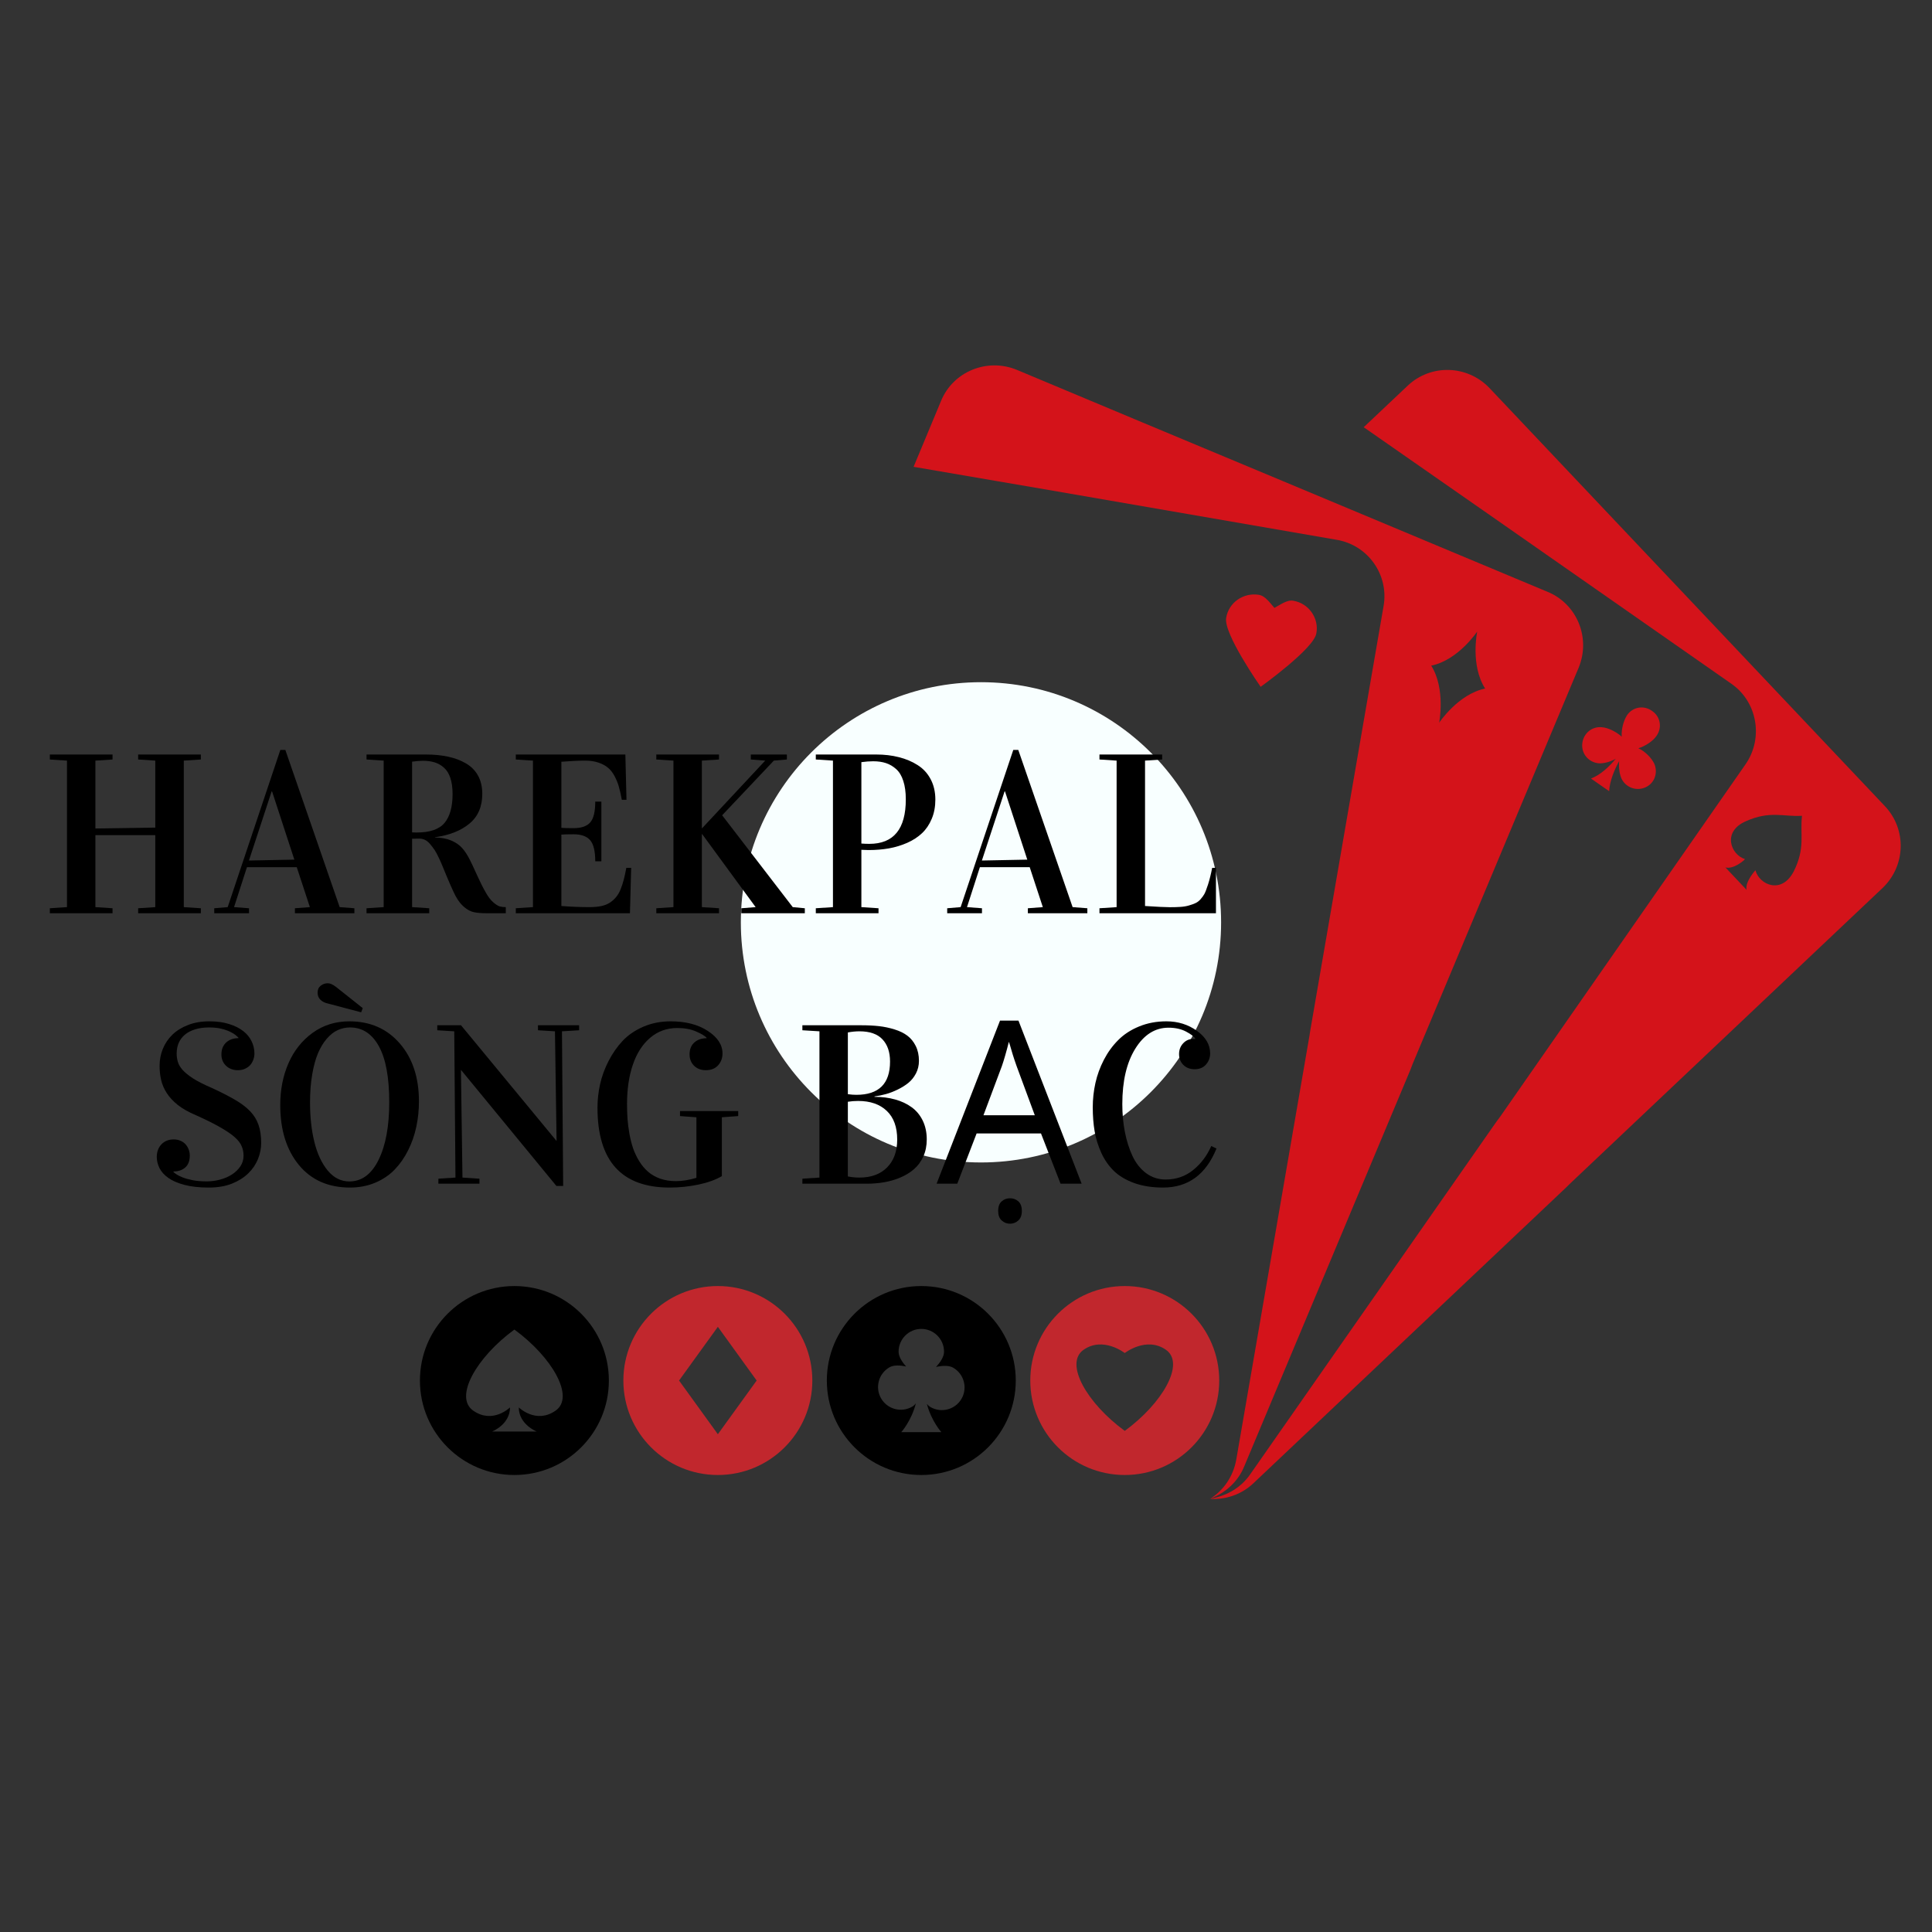 <?xml version="1.0" encoding="UTF-8"?>
<svg xmlns="http://www.w3.org/2000/svg" xmlns:xlink="http://www.w3.org/1999/xlink" width="500" zoomAndPan="magnify" viewBox="0 0 375 375" height="500" preserveAspectRatio="xMidYMid meet" version="1.2">
  <rect x="0" y="0" width="375" height="375" fill="#333333" stroke="none"/>
  <defs>
    <clipPath id="f561eb1e07">
      <path d="M 234 71 L 369 71 L 369 291 L 234 291 Z M 234 71 "></path>
    </clipPath>
    <clipPath id="4e8500ab26">
      <path d="M 197.25 37.5 L 391.422 111.371 L 311.953 320.266 L 117.781 246.395 Z M 197.25 37.5 "></path>
    </clipPath>
    <clipPath id="18edb3a8bd">
      <path d="M 391.488 111.395 L 197.316 37.527 L 117.848 246.422 L 312.02 320.289 Z M 391.488 111.395 "></path>
    </clipPath>
    <clipPath id="02d02dc840">
      <path d="M 307 137 L 323 137 L 323 154 L 307 154 Z M 307 137 "></path>
    </clipPath>
    <clipPath id="dba201a372">
      <path d="M 197.25 37.5 L 391.422 111.371 L 311.953 320.266 L 117.781 246.395 Z M 197.25 37.5 "></path>
    </clipPath>
    <clipPath id="5409f889ff">
      <path d="M 391.488 111.395 L 197.316 37.527 L 117.848 246.422 L 312.02 320.289 Z M 391.488 111.395 "></path>
    </clipPath>
    <clipPath id="9fd9b32238">
      <path d="M 177 70 L 308 70 L 308 291 L 177 291 Z M 177 70 "></path>
    </clipPath>
    <clipPath id="42a556627a">
      <path d="M 197.25 37.5 L 391.422 111.371 L 311.953 320.266 L 117.781 246.395 Z M 197.25 37.5 "></path>
    </clipPath>
    <clipPath id="a7a181e5ad">
      <path d="M 391.488 111.395 L 197.316 37.527 L 117.848 246.422 L 312.02 320.289 Z M 391.488 111.395 "></path>
    </clipPath>
    <clipPath id="e274a85817">
      <path d="M 237 115 L 256 115 L 256 134 L 237 134 Z M 237 115 "></path>
    </clipPath>
    <clipPath id="ff44390bb6">
      <path d="M 197.25 37.5 L 391.422 111.371 L 311.953 320.266 L 117.781 246.395 Z M 197.25 37.5 "></path>
    </clipPath>
    <clipPath id="d8603cc0fa">
      <path d="M 391.488 111.395 L 197.316 37.527 L 117.848 246.422 L 312.02 320.289 Z M 391.488 111.395 "></path>
    </clipPath>
    <clipPath id="5345d0554b">
      <path d="M 165 162 L 215 162 L 215 214 L 165 214 Z M 165 162 "></path>
    </clipPath>
    <clipPath id="827a12afa1">
      <path d="M 197.25 37.5 L 391.422 111.371 L 311.953 320.266 L 117.781 246.395 Z M 197.25 37.5 "></path>
    </clipPath>
    <clipPath id="81be21c05b">
      <path d="M 391.488 111.395 L 197.316 37.527 L 117.848 246.422 L 312.02 320.289 Z M 391.488 111.395 "></path>
    </clipPath>
    <clipPath id="ec0143aa05">
      <path d="M 143.797 132.414 L 237.016 132.414 L 237.016 225.633 L 143.797 225.633 Z M 143.797 132.414 "></path>
    </clipPath>
    <clipPath id="9fa8e82114">
      <path d="M 190.406 132.414 C 164.664 132.414 143.797 153.281 143.797 179.023 C 143.797 204.766 164.664 225.633 190.406 225.633 C 216.148 225.633 237.016 204.766 237.016 179.023 C 237.016 153.281 216.148 132.414 190.406 132.414 Z M 190.406 132.414 "></path>
    </clipPath>
    <clipPath id="b7a6b01365">
      <path d="M 81.449 249.621 L 119 249.621 L 119 286.371 L 81.449 286.371 Z M 81.449 249.621 "></path>
    </clipPath>
    <clipPath id="3d6683ce04">
      <path d="M 120 249.621 L 158 249.621 L 158 286.371 L 120 286.371 Z M 120 249.621 "></path>
    </clipPath>
    <clipPath id="f93891c157">
      <path d="M 199 249.621 L 236.699 249.621 L 236.699 286.371 L 199 286.371 Z M 199 249.621 "></path>
    </clipPath>
    <clipPath id="babd46a789">
      <path d="M 160 249.621 L 198 249.621 L 198 286.371 L 160 286.371 Z M 160 249.621 "></path>
    </clipPath>
  </defs>
  <g id="f96b5d7ee5">
    <g clip-rule="nonzero" clip-path="url(#f561eb1e07)">
      <g clip-rule="nonzero" clip-path="url(#4e8500ab26)">
        <g clip-rule="nonzero" clip-path="url(#18edb3a8bd)">
          <path style=" stroke:none;fill-rule:nonzero;fill:#d4131a;fill-opacity:1;" d="M 242.695 286.121 L 290.406 217.789 L 291.16 216.777 L 338.82 148.332 C 342.324 143.266 341.109 136.215 336.043 132.707 L 290.219 100.707 L 264.695 82.922 L 273.238 74.855 C 277.727 70.621 284.801 70.809 289.113 75.324 L 327.492 115.906 L 365.875 156.492 C 370.105 160.977 369.922 168.051 365.402 172.363 L 304.812 229.672 L 303.926 230.543 L 243.336 287.852 C 240.992 290.113 237.82 291.133 234.836 290.926 C 238.016 290.375 240.824 288.844 242.695 286.121 Z M 334.906 168.371 L 339.008 172.715 C 338.691 171.109 340.73 168.918 340.73 168.918 C 341.441 171.691 345.773 173.715 348.16 169.145 C 350.469 164.547 349.344 161.895 349.766 158.344 C 346.242 158.582 343.578 157.289 338.879 159.398 C 334.211 161.426 335.945 165.891 338.684 166.746 C 338.73 166.859 336.512 168.797 334.906 168.371 Z M 334.906 168.371 "></path>
        </g>
      </g>
    </g>
    <g clip-rule="nonzero" clip-path="url(#02d02dc840)">
      <g clip-rule="nonzero" clip-path="url(#dba201a372)">
        <g clip-rule="nonzero" clip-path="url(#5409f889ff)">
          <path style=" stroke:none;fill-rule:nonzero;fill:#d4131a;fill-opacity:1;" d="M 310.309 148.156 C 308.34 147.965 306.926 146.312 307.117 144.344 C 307.309 142.379 308.961 140.965 310.93 141.156 C 312.105 141.234 313.746 142.043 314.777 142.992 C 314.672 141.559 315.129 139.875 315.801 138.836 C 316.887 137.203 319.07 136.828 320.668 137.996 C 322.297 139.078 322.672 141.262 321.508 142.859 C 320.863 143.82 319.367 144.828 318.004 145.238 C 319.352 145.844 320.535 147.129 321.066 148.168 C 321.871 149.957 321.18 152.016 319.391 152.82 C 317.598 153.621 315.574 152.852 314.738 151.141 C 314.336 150.246 314.172 148.977 314.277 147.719 C 313.355 149.41 312.441 151.566 312.332 153.566 L 310.57 152.34 L 308.812 151.113 C 310.652 150.422 312.395 148.766 313.609 147.281 C 312.543 147.895 311.211 148.223 310.309 148.156 Z M 310.309 148.156 "></path>
        </g>
      </g>
    </g>
    <g clip-rule="nonzero" clip-path="url(#9fd9b32238)">
      <g clip-rule="nonzero" clip-path="url(#42a556627a)">
        <g clip-rule="nonzero" clip-path="url(#a7a181e5ad)">
          <path style=" stroke:none;fill-rule:nonzero;fill:#d4131a;fill-opacity:1;" d="M 259.441 104.773 L 204.418 95.254 L 177.328 90.609 L 182.668 77.793 C 185.02 72.102 191.609 69.41 197.383 71.793 L 221.637 81.949 L 248.941 93.355 L 300.414 114.887 C 306.109 117.238 308.797 123.828 306.414 129.602 L 274.188 206.516 L 273.723 207.73 L 241.496 284.645 C 240.242 287.695 237.766 289.812 234.949 290.875 C 237.516 289.254 239.387 286.531 239.957 283.316 L 254.152 201.121 L 254.344 199.895 L 268.539 117.699 C 269.645 111.625 265.551 105.797 259.441 104.773 Z M 279.344 140.273 C 279.344 140.273 283.035 134.719 288.266 133.648 C 285.355 129.105 286.727 122.578 286.727 122.578 C 286.727 122.578 283.035 128.133 277.801 129.203 C 280.633 133.715 279.344 140.273 279.344 140.273 Z M 279.344 140.273 "></path>
        </g>
      </g>
    </g>
    <g clip-rule="nonzero" clip-path="url(#e274a85817)">
      <g clip-rule="nonzero" clip-path="url(#ff44390bb6)">
        <g clip-rule="nonzero" clip-path="url(#d8603cc0fa)">
          <path style=" stroke:none;fill-rule:nonzero;fill:#d4131a;fill-opacity:1;" d="M 244.34 115.453 C 245.648 115.672 246.574 117.137 247.363 117.992 C 248.398 117.461 249.848 116.34 251.043 116.609 C 254.016 117.094 256.062 120.004 255.5 122.945 C 255.02 125.918 244.691 133.309 244.691 133.309 C 244.691 133.309 237.41 122.93 238.004 119.91 C 238.484 116.938 241.367 114.973 244.34 115.453 Z M 244.34 115.453 "></path>
        </g>
      </g>
    </g>
    <g clip-rule="nonzero" clip-path="url(#5345d0554b)">
      <g clip-rule="nonzero" clip-path="url(#827a12afa1)">
        <g clip-rule="nonzero" clip-path="url(#81be21c05b)">
          <path style=" stroke:none;fill-rule:nonzero;fill:#d4131a;fill-opacity:1;" d="M 182.941 163.176 C 186.512 163.789 189.145 167.852 191.426 170.391 C 194.348 168.812 198.258 165.848 201.828 166.461 C 210.277 167.914 215.871 175.887 214.422 184.336 C 212.969 192.785 184.055 213.426 184.055 213.426 C 184.055 213.426 163.699 184.246 165.148 175.801 C 166.52 167.32 174.492 161.723 182.941 163.176 Z M 182.941 163.176 "></path>
        </g>
      </g>
    </g>
    <g clip-rule="nonzero" clip-path="url(#ec0143aa05)">
      <g clip-rule="nonzero" clip-path="url(#9fa8e82114)">
        <path style=" stroke:none;fill-rule:nonzero;fill:#f8ffff;fill-opacity:1;" d="M 143.797 132.414 L 237.016 132.414 L 237.016 225.633 L 143.797 225.633 Z M 143.797 132.414 "></path>
      </g>
    </g>
    <g style="fill:#000000;fill-opacity:1;">
      <g transform="translate(28.196, 229.755)">
        <path style="stroke:none" d="M 12.391 -30.328 C 11.359 -30.328 10.445 -30.203 9.656 -29.953 C 8.875 -29.711 8.219 -29.367 7.688 -28.922 C 7.156 -28.473 6.754 -27.938 6.484 -27.312 C 6.223 -26.688 6.094 -26.004 6.094 -25.266 C 6.094 -24.734 6.164 -24.207 6.312 -23.688 C 6.457 -23.164 6.766 -22.633 7.234 -22.094 C 7.711 -21.562 8.398 -21.004 9.297 -20.422 C 10.191 -19.848 11.406 -19.234 12.938 -18.578 C 14.688 -17.773 16.164 -17.02 17.375 -16.312 C 18.594 -15.613 19.582 -14.867 20.344 -14.078 C 21.102 -13.285 21.648 -12.395 21.984 -11.406 C 22.328 -10.426 22.5 -9.254 22.5 -7.891 C 22.5 -6.859 22.289 -5.82 21.875 -4.781 C 21.457 -3.75 20.828 -2.82 19.984 -2 C 19.148 -1.188 18.098 -0.523 16.828 -0.016 C 15.555 0.492 14.062 0.75 12.344 0.75 C 10.445 0.75 8.852 0.57 7.562 0.219 C 6.27 -0.125 5.234 -0.578 4.453 -1.141 C 3.672 -1.703 3.102 -2.336 2.75 -3.047 C 2.406 -3.754 2.234 -4.469 2.234 -5.188 C 2.234 -5.664 2.305 -6.109 2.453 -6.516 C 2.598 -6.93 2.812 -7.289 3.094 -7.594 C 3.375 -7.906 3.719 -8.148 4.125 -8.328 C 4.531 -8.504 4.992 -8.594 5.516 -8.594 C 5.992 -8.594 6.426 -8.508 6.812 -8.344 C 7.195 -8.188 7.52 -7.969 7.781 -7.688 C 8.051 -7.406 8.258 -7.07 8.406 -6.688 C 8.562 -6.312 8.641 -5.898 8.641 -5.453 C 8.641 -4.43 8.344 -3.66 7.75 -3.141 C 7.164 -2.629 6.406 -2.375 5.469 -2.375 L 5.469 -2.281 C 5.57 -2.164 5.77 -2.008 6.062 -1.812 C 6.363 -1.613 6.773 -1.41 7.297 -1.203 C 7.816 -1.004 8.461 -0.828 9.234 -0.672 C 10.004 -0.523 10.914 -0.453 11.969 -0.453 C 12.82 -0.453 13.676 -0.566 14.531 -0.797 C 15.383 -1.023 16.145 -1.352 16.812 -1.781 C 17.488 -2.219 18.035 -2.742 18.453 -3.359 C 18.867 -3.973 19.078 -4.672 19.078 -5.453 C 19.078 -6.109 18.953 -6.723 18.703 -7.297 C 18.461 -7.879 18.004 -8.469 17.328 -9.062 C 16.648 -9.656 15.711 -10.289 14.516 -10.969 C 13.316 -11.656 11.754 -12.43 9.828 -13.297 C 8.398 -13.898 7.227 -14.562 6.312 -15.281 C 5.406 -16.008 4.691 -16.781 4.172 -17.594 C 3.648 -18.406 3.285 -19.254 3.078 -20.141 C 2.879 -21.023 2.781 -21.938 2.781 -22.875 C 2.781 -24.051 2.992 -25.16 3.422 -26.203 C 3.859 -27.254 4.484 -28.172 5.297 -28.953 C 6.117 -29.734 7.129 -30.352 8.328 -30.812 C 9.523 -31.281 10.895 -31.516 12.438 -31.516 C 13.914 -31.516 15.203 -31.336 16.297 -30.984 C 17.398 -30.641 18.312 -30.18 19.031 -29.609 C 19.75 -29.047 20.285 -28.391 20.641 -27.641 C 21.004 -26.891 21.188 -26.102 21.188 -25.281 C 21.188 -24.852 21.113 -24.441 20.969 -24.047 C 20.82 -23.648 20.613 -23.301 20.344 -23 C 20.07 -22.707 19.734 -22.473 19.328 -22.297 C 18.93 -22.117 18.473 -22.031 17.953 -22.031 C 17.484 -22.031 17.051 -22.109 16.656 -22.266 C 16.27 -22.422 15.938 -22.633 15.656 -22.906 C 15.375 -23.188 15.156 -23.508 15 -23.875 C 14.852 -24.25 14.781 -24.66 14.781 -25.109 C 14.781 -25.609 14.863 -26.055 15.031 -26.453 C 15.207 -26.848 15.441 -27.176 15.734 -27.438 C 16.035 -27.707 16.383 -27.91 16.781 -28.047 C 17.188 -28.18 17.617 -28.25 18.078 -28.25 L 18.078 -28.344 C 17.992 -28.445 17.82 -28.609 17.562 -28.828 C 17.301 -29.047 16.941 -29.266 16.484 -29.484 C 16.023 -29.711 15.457 -29.91 14.781 -30.078 C 14.102 -30.242 13.305 -30.328 12.391 -30.328 Z M 12.391 -30.328 "></path>
      </g>
    </g>
    <g style="fill:#000000;fill-opacity:1;">
      <g transform="translate(52.333, 229.755)">
        <path style="stroke:none" d="M 2.062 -15.281 C 2.062 -18.238 2.594 -20.938 3.656 -23.375 C 4.727 -25.82 6.289 -27.789 8.344 -29.281 C 10.406 -30.77 12.781 -31.516 15.469 -31.516 C 19.52 -31.516 22.785 -30.082 25.266 -27.219 C 27.742 -24.363 28.984 -20.613 28.984 -15.969 C 28.984 -14.27 28.812 -12.625 28.469 -11.031 C 28.133 -9.438 27.609 -7.926 26.891 -6.5 C 26.18 -5.07 25.312 -3.82 24.281 -2.75 C 23.25 -1.676 21.984 -0.82 20.484 -0.188 C 18.992 0.438 17.367 0.75 15.609 0.75 C 11.398 0.75 8.086 -0.711 5.672 -3.641 C 3.266 -6.578 2.062 -10.457 2.062 -15.281 Z M 7.844 -15.75 C 7.844 -12.926 8.125 -10.375 8.688 -8.094 C 9.25 -5.812 10.113 -3.961 11.281 -2.547 C 12.457 -1.141 13.852 -0.438 15.469 -0.438 C 17.883 -0.438 19.781 -1.836 21.156 -4.641 C 22.531 -7.441 23.219 -11.16 23.219 -15.797 C 23.219 -20.629 22.547 -24.258 21.203 -26.688 C 19.859 -29.113 17.992 -30.328 15.609 -30.328 C 14.773 -30.328 13.977 -30.156 13.219 -29.812 C 12.469 -29.469 11.758 -28.91 11.094 -28.141 C 10.438 -27.379 9.867 -26.441 9.391 -25.328 C 8.922 -24.223 8.547 -22.848 8.266 -21.203 C 7.984 -19.566 7.844 -17.75 7.844 -15.75 Z M 9.312 -37.078 C 9.312 -37.66 9.508 -38.109 9.906 -38.422 C 10.312 -38.742 10.766 -38.906 11.266 -38.906 C 11.734 -38.906 12.27 -38.672 12.875 -38.203 L 18.078 -34.078 L 17.766 -33.266 L 11.266 -34.984 C 10.723 -35.098 10.258 -35.332 9.875 -35.688 C 9.5 -36.051 9.312 -36.516 9.312 -37.078 Z M 9.312 -37.078 "></path>
      </g>
    </g>
    <g style="fill:#000000;fill-opacity:1;">
      <g transform="translate(83.389, 229.755)">
        <path style="stroke:none" d="M 1.484 -29.781 L 1.484 -30.75 L 6.094 -30.75 L 24.594 -8.344 L 24.641 -8.344 L 24.328 -29.578 L 21.031 -29.781 L 21.031 -30.75 L 29.016 -30.75 L 29.016 -29.781 L 25.688 -29.578 L 25.922 0.438 L 24.609 0.438 L 6.125 -22.047 L 6.078 -22.047 L 6.375 -1.188 L 9.672 -0.969 L 9.672 0 L 1.703 0 L 1.703 -0.969 L 5.016 -1.188 L 4.781 -29.578 Z M 1.484 -29.781 "></path>
      </g>
    </g>
    <g style="fill:#000000;fill-opacity:1;">
      <g transform="translate(113.862, 229.755)">
        <path style="stroke:none" d="M 2.109 -14.75 C 2.109 -16.25 2.273 -17.766 2.609 -19.297 C 2.953 -20.828 3.5 -22.328 4.25 -23.797 C 5.008 -25.273 5.922 -26.582 6.984 -27.719 C 8.055 -28.852 9.395 -29.77 11 -30.469 C 12.613 -31.164 14.383 -31.516 16.312 -31.516 C 19.219 -31.516 21.617 -30.895 23.516 -29.656 C 25.422 -28.414 26.375 -26.957 26.375 -25.281 C 26.375 -24.375 26.086 -23.602 25.516 -22.969 C 24.941 -22.344 24.148 -22.031 23.141 -22.031 C 22.211 -22.031 21.453 -22.316 20.859 -22.891 C 20.273 -23.473 19.984 -24.211 19.984 -25.109 C 19.984 -26.086 20.289 -26.852 20.906 -27.406 C 21.52 -27.957 22.312 -28.234 23.281 -28.234 L 23.281 -28.328 C 22.957 -28.691 22.281 -29.098 21.25 -29.547 C 20.227 -29.992 19.016 -30.219 17.609 -30.219 C 15.578 -30.219 13.82 -29.586 12.344 -28.328 C 10.863 -27.078 9.742 -25.344 8.984 -23.125 C 8.223 -20.914 7.844 -18.359 7.844 -15.453 C 7.844 -14.461 7.875 -13.504 7.938 -12.578 C 8.008 -11.66 8.133 -10.691 8.312 -9.672 C 8.5 -8.648 8.738 -7.707 9.031 -6.844 C 9.332 -5.988 9.727 -5.16 10.219 -4.359 C 10.707 -3.566 11.273 -2.891 11.922 -2.328 C 12.566 -1.766 13.348 -1.316 14.266 -0.984 C 15.18 -0.66 16.195 -0.5 17.312 -0.5 C 18.562 -0.5 19.895 -0.711 21.312 -1.141 L 21.312 -12.891 L 18.125 -13.125 L 18.125 -14.094 L 29.422 -14.094 L 29.422 -13.125 L 26.25 -12.891 L 26.25 -1.469 C 25.039 -0.758 23.523 -0.211 21.703 0.172 C 19.879 0.555 18.02 0.75 16.125 0.75 C 6.781 0.75 2.109 -4.414 2.109 -14.75 Z M 2.109 -14.75 "></path>
      </g>
    </g>
    <g style="fill:#000000;fill-opacity:1;">
      <g transform="translate(144.185, 229.755)">
        <path style="stroke:none" d=""></path>
      </g>
    </g>
    <g style="fill:#000000;fill-opacity:1;">
      <g transform="translate(154.163, 229.755)">
        <path style="stroke:none" d="M 1.578 0 L 1.578 -0.969 L 4.891 -1.188 L 4.891 -29.578 L 1.578 -29.781 L 1.578 -30.75 L 13.109 -30.75 C 14.336 -30.75 15.457 -30.691 16.469 -30.578 C 17.488 -30.461 18.492 -30.25 19.484 -29.938 C 20.473 -29.633 21.301 -29.227 21.969 -28.719 C 22.633 -28.219 23.172 -27.555 23.578 -26.734 C 23.992 -25.91 24.203 -24.945 24.203 -23.844 C 24.203 -22.957 24.008 -22.145 23.625 -21.406 C 23.238 -20.664 22.742 -20.051 22.141 -19.562 C 21.547 -19.082 20.852 -18.648 20.062 -18.266 C 19.27 -17.879 18.508 -17.586 17.781 -17.391 C 17.051 -17.191 16.316 -17.039 15.578 -16.938 L 15.578 -16.859 C 17.035 -16.859 18.375 -16.688 19.594 -16.344 C 20.812 -16.008 21.875 -15.508 22.781 -14.844 C 23.695 -14.188 24.414 -13.32 24.938 -12.25 C 25.457 -11.176 25.719 -9.957 25.719 -8.594 C 25.719 -7.363 25.492 -6.254 25.047 -5.266 C 24.598 -4.285 24 -3.473 23.25 -2.828 C 22.508 -2.18 21.629 -1.641 20.609 -1.203 C 19.598 -0.773 18.547 -0.469 17.453 -0.281 C 16.359 -0.094 15.219 0 14.031 0 Z M 10.406 -1.406 C 11.188 -1.258 11.938 -1.188 12.656 -1.188 C 14.938 -1.188 16.727 -1.848 18.031 -3.172 C 19.332 -4.492 19.984 -6.289 19.984 -8.562 C 19.984 -10.988 19.312 -12.844 17.969 -14.125 C 16.625 -15.414 14.766 -16.062 12.391 -16.062 C 11.711 -16.062 11.051 -16.008 10.406 -15.906 Z M 10.406 -17.375 C 11.008 -17.289 11.562 -17.25 12.062 -17.25 C 16.414 -17.25 18.594 -19.398 18.594 -23.703 C 18.594 -25.547 18.102 -26.984 17.125 -28.016 C 16.156 -29.055 14.664 -29.578 12.656 -29.578 C 11.938 -29.578 11.188 -29.504 10.406 -29.359 Z M 10.406 -17.375 "></path>
      </g>
    </g>
    <g style="fill:#000000;fill-opacity:1;">
      <g transform="translate(181.792, 229.755)">
        <path style="stroke:none" d="M 24.062 0 L 20.266 -9.75 L 7.766 -9.75 L 4.016 0 L 0 0 L 12.312 -31.656 L 15.891 -31.656 L 28.156 0 Z M 19.062 -13.281 L 15.531 -22.828 C 15.445 -23.055 15.301 -23.477 15.094 -24.094 C 14.883 -24.719 14.688 -25.359 14.5 -26.016 C 14.312 -26.68 14.156 -27.191 14.031 -27.547 C 13.801 -26.629 13.562 -25.738 13.312 -24.875 C 13.062 -24.008 12.848 -23.328 12.672 -22.828 L 9.094 -13.281 Z M 14.25 7.766 C 13.633 7.766 13.098 7.555 12.641 7.141 C 12.18 6.734 11.953 6.117 11.953 5.297 C 11.953 4.441 12.18 3.816 12.641 3.422 C 13.098 3.023 13.633 2.828 14.25 2.828 C 14.875 2.828 15.41 3.023 15.859 3.422 C 16.316 3.816 16.547 4.441 16.547 5.297 C 16.547 6.117 16.316 6.734 15.859 7.141 C 15.41 7.555 14.875 7.766 14.25 7.766 Z M 14.25 7.766 "></path>
      </g>
    </g>
    <g style="fill:#000000;fill-opacity:1;">
      <g transform="translate(209.996, 229.755)">
        <path style="stroke:none" d="M 2.109 -14.828 C 2.109 -16.422 2.281 -17.992 2.625 -19.547 C 2.969 -21.098 3.516 -22.598 4.266 -24.047 C 5.023 -25.504 5.953 -26.781 7.047 -27.875 C 8.141 -28.977 9.488 -29.859 11.094 -30.516 C 12.707 -31.18 14.477 -31.516 16.406 -31.516 C 18.645 -31.516 20.617 -30.898 22.328 -29.672 C 24.035 -28.441 24.891 -26.984 24.891 -25.297 C 24.891 -24.453 24.617 -23.727 24.078 -23.125 C 23.547 -22.52 22.812 -22.219 21.875 -22.219 C 20.988 -22.219 20.266 -22.492 19.703 -23.047 C 19.141 -23.598 18.859 -24.301 18.859 -25.156 C 18.859 -25.988 19.125 -26.688 19.656 -27.25 C 20.188 -27.82 20.848 -28.109 21.641 -28.109 C 21.797 -28.109 21.91 -28.098 21.984 -28.078 L 21.984 -28.172 C 21.766 -28.566 21.18 -29.016 20.234 -29.516 C 19.285 -30.023 18.145 -30.281 16.812 -30.281 C 14.195 -30.281 12.047 -28.922 10.359 -26.203 C 8.68 -23.492 7.844 -19.91 7.844 -15.453 C 7.844 -13.547 8.008 -11.738 8.344 -10.031 C 8.676 -8.332 9.164 -6.785 9.812 -5.391 C 10.469 -3.992 11.348 -2.879 12.453 -2.047 C 13.566 -1.223 14.832 -0.812 16.25 -0.812 C 18.289 -0.812 20.066 -1.422 21.578 -2.641 C 23.098 -3.859 24.273 -5.414 25.109 -7.312 L 26.125 -6.828 C 24.07 -1.773 20.613 0.75 15.75 0.75 C 13.645 0.75 11.781 0.457 10.156 -0.125 C 8.531 -0.719 7.219 -1.5 6.219 -2.469 C 5.219 -3.438 4.398 -4.609 3.766 -5.984 C 3.141 -7.367 2.707 -8.77 2.469 -10.188 C 2.227 -11.613 2.109 -13.16 2.109 -14.828 Z M 2.109 -14.828 "></path>
      </g>
    </g>
    <g style="fill:#000000;fill-opacity:1;">
      <g transform="translate(8.095, 177.261)">
        <path style="stroke:none" d="M 1.578 0 L 1.578 -0.969 L 4.906 -1.188 L 4.906 -29.625 L 1.578 -29.844 L 1.578 -30.812 L 13.75 -30.812 L 13.75 -29.844 L 10.422 -29.625 L 10.422 -16.453 L 22.047 -16.625 L 22.047 -29.625 L 18.719 -29.844 L 18.719 -30.812 L 30.891 -30.812 L 30.891 -29.844 L 27.578 -29.625 L 27.578 -1.188 L 30.891 -0.969 L 30.891 0 L 18.719 0 L 18.719 -0.969 L 22.047 -1.188 L 22.047 -15.156 L 10.422 -15.156 L 10.422 -1.188 L 13.75 -0.969 L 13.75 0 Z M 1.578 0 "></path>
      </g>
    </g>
    <g style="fill:#000000;fill-opacity:1;">
      <g transform="translate(41.711, 177.261)">
        <path style="stroke:none" d="M -0.125 0 L -0.125 -0.969 L 2.484 -1.188 L 12.703 -31.703 L 13.672 -31.703 L 24.219 -1.188 L 27.078 -0.969 L 27.078 0 L 15.531 0 L 15.531 -0.969 L 18.438 -1.188 L 15.891 -8.938 L 6.219 -8.938 L 3.719 -1.188 L 6.625 -0.969 L 6.625 0 Z M 6.609 -10.234 L 15.422 -10.406 L 11.094 -23.656 L 11.016 -23.656 Z M 6.609 -10.234 "></path>
      </g>
    </g>
    <g style="fill:#000000;fill-opacity:1;">
      <g transform="translate(69.564, 177.261)">
        <path style="stroke:none" d="M 1.578 0 L 1.578 -0.969 L 4.906 -1.188 L 4.906 -29.625 L 1.578 -29.844 L 1.578 -30.812 L 13.078 -30.812 C 14.68 -30.812 16.125 -30.672 17.406 -30.391 C 18.695 -30.117 19.848 -29.688 20.859 -29.094 C 21.879 -28.508 22.664 -27.719 23.219 -26.719 C 23.77 -25.719 24.047 -24.535 24.047 -23.172 C 24.047 -20.703 23.219 -18.781 21.562 -17.406 C 19.914 -16.031 17.68 -15.145 14.859 -14.75 L 14.859 -14.703 C 16.066 -14.691 17.113 -14.5 18 -14.125 C 18.883 -13.75 19.586 -13.27 20.109 -12.688 C 20.641 -12.102 21.141 -11.348 21.609 -10.422 C 21.93 -9.797 22.383 -8.832 22.969 -7.531 C 23.551 -6.227 24.129 -5.07 24.703 -4.062 C 25.16 -3.238 25.641 -2.602 26.141 -2.156 C 26.648 -1.707 27.078 -1.43 27.422 -1.328 C 27.766 -1.234 28.16 -1.188 28.609 -1.188 L 28.609 0 L 25.031 0 C 23.938 0 23.07 -0.066 22.438 -0.203 C 21.801 -0.336 21.172 -0.664 20.547 -1.188 C 19.922 -1.707 19.363 -2.422 18.875 -3.328 C 18.383 -4.242 17.547 -6.156 16.359 -9.062 C 16.191 -9.5 15.945 -10.055 15.625 -10.734 C 15.301 -11.422 15.02 -11.941 14.781 -12.297 C 14.539 -12.648 14.258 -13.02 13.938 -13.406 C 13.613 -13.789 13.281 -14.066 12.938 -14.234 C 12.602 -14.398 12.25 -14.484 11.875 -14.484 C 11.238 -14.484 10.754 -14.477 10.422 -14.469 L 10.422 -1.188 L 13.75 -0.969 L 13.75 0 Z M 10.422 -15.703 C 10.586 -15.68 10.883 -15.672 11.312 -15.672 C 13.875 -15.672 15.676 -16.289 16.719 -17.531 C 17.758 -18.781 18.281 -20.645 18.281 -23.125 C 18.281 -24.363 18.133 -25.414 17.844 -26.281 C 17.551 -27.145 17.129 -27.812 16.578 -28.281 C 16.035 -28.758 15.43 -29.098 14.766 -29.297 C 14.109 -29.492 13.352 -29.594 12.5 -29.594 C 11.938 -29.594 11.242 -29.535 10.422 -29.422 Z M 10.422 -15.703 "></path>
      </g>
    </g>
    <g style="fill:#000000;fill-opacity:1;">
      <g transform="translate(98.539, 177.261)">
        <path style="stroke:none" d="M 1.578 0 L 1.578 -0.969 L 4.906 -1.188 L 4.906 -29.625 L 1.578 -29.844 L 1.578 -30.812 L 22.844 -30.812 L 23.062 -22.016 L 22.156 -22.016 C 21.977 -22.992 21.789 -23.828 21.594 -24.516 C 21.406 -25.203 21.129 -25.891 20.766 -26.578 C 20.41 -27.266 19.988 -27.812 19.5 -28.219 C 19.02 -28.633 18.398 -28.973 17.641 -29.234 C 16.891 -29.492 16.02 -29.625 15.031 -29.625 C 13.801 -29.625 12.266 -29.551 10.422 -29.406 L 10.422 -16.578 C 10.859 -16.535 11.645 -16.516 12.781 -16.516 C 14.289 -16.516 15.367 -16.883 16.016 -17.625 C 16.672 -18.363 17 -19.711 17 -21.672 L 18.188 -21.672 L 18.188 -10.078 L 17 -10.078 C 17 -12.035 16.672 -13.398 16.016 -14.172 C 15.359 -14.941 14.281 -15.328 12.781 -15.328 C 11.676 -15.328 10.891 -15.305 10.422 -15.266 L 10.422 -1.406 C 12.266 -1.258 14.094 -1.188 15.906 -1.188 C 16.758 -1.188 17.508 -1.254 18.156 -1.391 C 18.801 -1.523 19.363 -1.75 19.844 -2.062 C 20.32 -2.383 20.723 -2.742 21.047 -3.141 C 21.379 -3.535 21.672 -4.039 21.922 -4.656 C 22.172 -5.281 22.375 -5.898 22.531 -6.516 C 22.695 -7.141 22.863 -7.906 23.031 -8.812 L 23.969 -8.812 L 23.734 0 Z M 1.578 0 "></path>
      </g>
    </g>
    <g style="fill:#000000;fill-opacity:1;">
      <g transform="translate(125.809, 177.261)">
        <path style="stroke:none" d="M 1.578 0 L 1.578 -0.969 L 4.906 -1.188 L 4.906 -29.625 L 1.578 -29.844 L 1.578 -30.812 L 13.75 -30.812 L 13.75 -29.844 L 10.422 -29.625 L 10.422 -16.5 L 10.469 -16.5 L 22.719 -29.625 L 19.922 -29.844 L 19.922 -30.812 L 26.922 -30.812 L 26.922 -29.844 L 24.391 -29.625 L 14.359 -19.016 L 28.062 -1.188 L 30.406 -0.969 L 30.406 0 L 18.078 0 L 18.078 -0.969 L 20.859 -1.188 L 10.469 -15.375 L 10.422 -15.375 L 10.422 -1.188 L 13.75 -0.969 L 13.75 0 Z M 1.578 0 "></path>
      </g>
    </g>
    <g style="fill:#000000;fill-opacity:1;">
      <g transform="translate(156.77, 177.261)">
        <path style="stroke:none" d="M 1.578 0 L 1.578 -0.969 L 4.906 -1.188 L 4.906 -29.625 L 1.578 -29.844 L 1.578 -30.812 L 13.297 -30.812 C 14.879 -30.812 16.344 -30.641 17.688 -30.297 C 19.039 -29.961 20.254 -29.453 21.328 -28.766 C 22.41 -28.086 23.254 -27.176 23.859 -26.031 C 24.473 -24.883 24.781 -23.562 24.781 -22.062 C 24.781 -20.688 24.547 -19.441 24.078 -18.328 C 23.617 -17.223 22.992 -16.297 22.203 -15.547 C 21.41 -14.797 20.453 -14.172 19.328 -13.672 C 18.211 -13.18 17.031 -12.82 15.781 -12.594 C 14.539 -12.375 13.223 -12.266 11.828 -12.266 C 11.523 -12.266 11.055 -12.281 10.422 -12.312 L 10.422 -1.188 L 13.75 -0.969 L 13.75 0 Z M 10.422 -13.531 C 10.93 -13.488 11.445 -13.469 11.969 -13.469 C 16.688 -13.469 19.047 -16.348 19.047 -22.109 C 19.047 -23.504 18.883 -24.691 18.562 -25.672 C 18.25 -26.66 17.789 -27.426 17.188 -27.969 C 16.594 -28.508 15.93 -28.898 15.203 -29.141 C 14.484 -29.379 13.656 -29.5 12.719 -29.5 C 12.008 -29.5 11.242 -29.441 10.422 -29.328 Z M 10.422 -13.531 "></path>
      </g>
    </g>
    <g style="fill:#000000;fill-opacity:1;">
      <g transform="translate(183.975, 177.261)">
        <path style="stroke:none" d="M -0.125 0 L -0.125 -0.969 L 2.484 -1.188 L 12.703 -31.703 L 13.672 -31.703 L 24.219 -1.188 L 27.078 -0.969 L 27.078 0 L 15.531 0 L 15.531 -0.969 L 18.438 -1.188 L 15.891 -8.938 L 6.219 -8.938 L 3.719 -1.188 L 6.625 -0.969 L 6.625 0 Z M 6.609 -10.234 L 15.422 -10.406 L 11.094 -23.656 L 11.016 -23.656 Z M 6.609 -10.234 "></path>
      </g>
    </g>
    <g style="fill:#000000;fill-opacity:1;">
      <g transform="translate(211.828, 177.261)">
        <path style="stroke:none" d="M 1.578 0 L 1.578 -0.969 L 4.906 -1.188 L 4.906 -29.625 L 1.578 -29.844 L 1.578 -30.812 L 13.75 -30.812 L 13.75 -29.844 L 10.422 -29.625 L 10.422 -1.406 C 12.773 -1.25 14.383 -1.172 15.25 -1.172 C 16.039 -1.172 16.734 -1.191 17.328 -1.234 C 17.922 -1.273 18.469 -1.367 18.969 -1.516 C 19.469 -1.66 19.883 -1.812 20.219 -1.969 C 20.562 -2.125 20.883 -2.367 21.188 -2.703 C 21.488 -3.047 21.734 -3.379 21.922 -3.703 C 22.109 -4.023 22.352 -4.656 22.656 -5.594 C 22.957 -6.539 23.223 -7.613 23.453 -8.812 L 24.188 -8.812 L 24.188 0 Z M 1.578 0 "></path>
      </g>
    </g>
    <g clip-rule="nonzero" clip-path="url(#b7a6b01365)">
      <path style=" stroke:none;fill-rule:nonzero;fill:#000000;fill-opacity:1;" d="M 99.844 258.066 C 107.156 263.402 111.645 271.156 107.836 273.809 C 104.027 276.461 100.695 273.176 100.695 273.176 C 100.695 276.488 104.164 277.855 104.164 277.855 L 95.527 277.855 C 95.527 277.855 98.996 276.488 98.996 273.176 C 98.996 273.176 95.664 276.461 91.855 273.809 C 88.047 271.156 92.535 263.402 99.844 258.066 Z M 81.508 267.961 C 81.508 278.086 89.719 286.297 99.844 286.297 C 109.973 286.297 118.18 278.086 118.18 267.961 C 118.18 257.832 109.973 249.621 99.844 249.621 C 89.719 249.621 81.508 257.832 81.508 267.961 "></path>
    </g>
    <g clip-rule="nonzero" clip-path="url(#3d6683ce04)">
      <path style=" stroke:none;fill-rule:nonzero;fill:#c1272d;fill-opacity:1;" d="M 131.805 267.961 L 139.336 257.535 L 146.867 267.961 L 139.336 278.383 Z M 120.996 267.961 C 120.996 278.086 129.207 286.297 139.336 286.297 C 149.461 286.297 157.672 278.086 157.672 267.961 C 157.672 257.832 149.461 249.621 139.336 249.621 C 129.207 249.621 120.996 257.832 120.996 267.961 "></path>
    </g>
    <g clip-rule="nonzero" clip-path="url(#f93891c157)">
      <path style=" stroke:none;fill-rule:nonzero;fill:#c1272d;fill-opacity:1;" d="M 210.324 261.992 C 214.133 259.34 218.316 262.625 218.316 262.625 C 218.316 262.625 222.496 259.34 226.305 261.992 C 230.113 264.645 225.625 272.395 218.316 277.734 C 211.004 272.395 206.516 264.645 210.324 261.992 Z M 199.977 267.961 C 199.977 278.086 208.188 286.297 218.316 286.297 C 228.441 286.297 236.652 278.086 236.652 267.961 C 236.652 257.832 228.441 249.621 218.316 249.621 C 208.188 249.621 199.977 257.832 199.977 267.961 "></path>
    </g>
    <g clip-rule="nonzero" clip-path="url(#babd46a789)">
      <path style=" stroke:none;fill-rule:nonzero;fill:#000000;fill-opacity:1;" d="M 172.641 265.395 C 173.465 264.922 174.691 264.984 175.883 265.234 C 175.074 264.332 174.414 263.309 174.414 262.363 C 174.414 259.922 176.391 257.941 178.824 257.941 C 181.262 257.941 183.238 259.922 183.238 262.363 C 183.238 263.34 182.531 264.402 181.688 265.324 C 182.906 265.059 184.168 264.984 185.008 265.469 C 187.121 266.688 187.852 269.391 186.633 271.5 C 185.414 273.609 182.711 274.328 180.598 273.109 C 180.344 272.961 180.117 272.758 179.91 272.512 C 180.793 275.859 182.715 277.977 182.715 277.977 L 174.934 277.977 C 174.934 277.977 176.898 275.816 177.766 272.406 C 177.555 272.668 177.316 272.883 177.055 273.035 C 174.938 274.258 172.238 273.535 171.02 271.426 C 169.801 269.316 170.527 266.617 172.641 265.395 Z M 160.488 267.961 C 160.488 278.086 168.699 286.297 178.824 286.297 C 188.953 286.297 197.16 278.086 197.16 267.961 C 197.16 257.832 188.953 249.621 178.824 249.621 C 168.699 249.621 160.488 257.832 160.488 267.961 "></path>
    </g>
  </g>
</svg>

